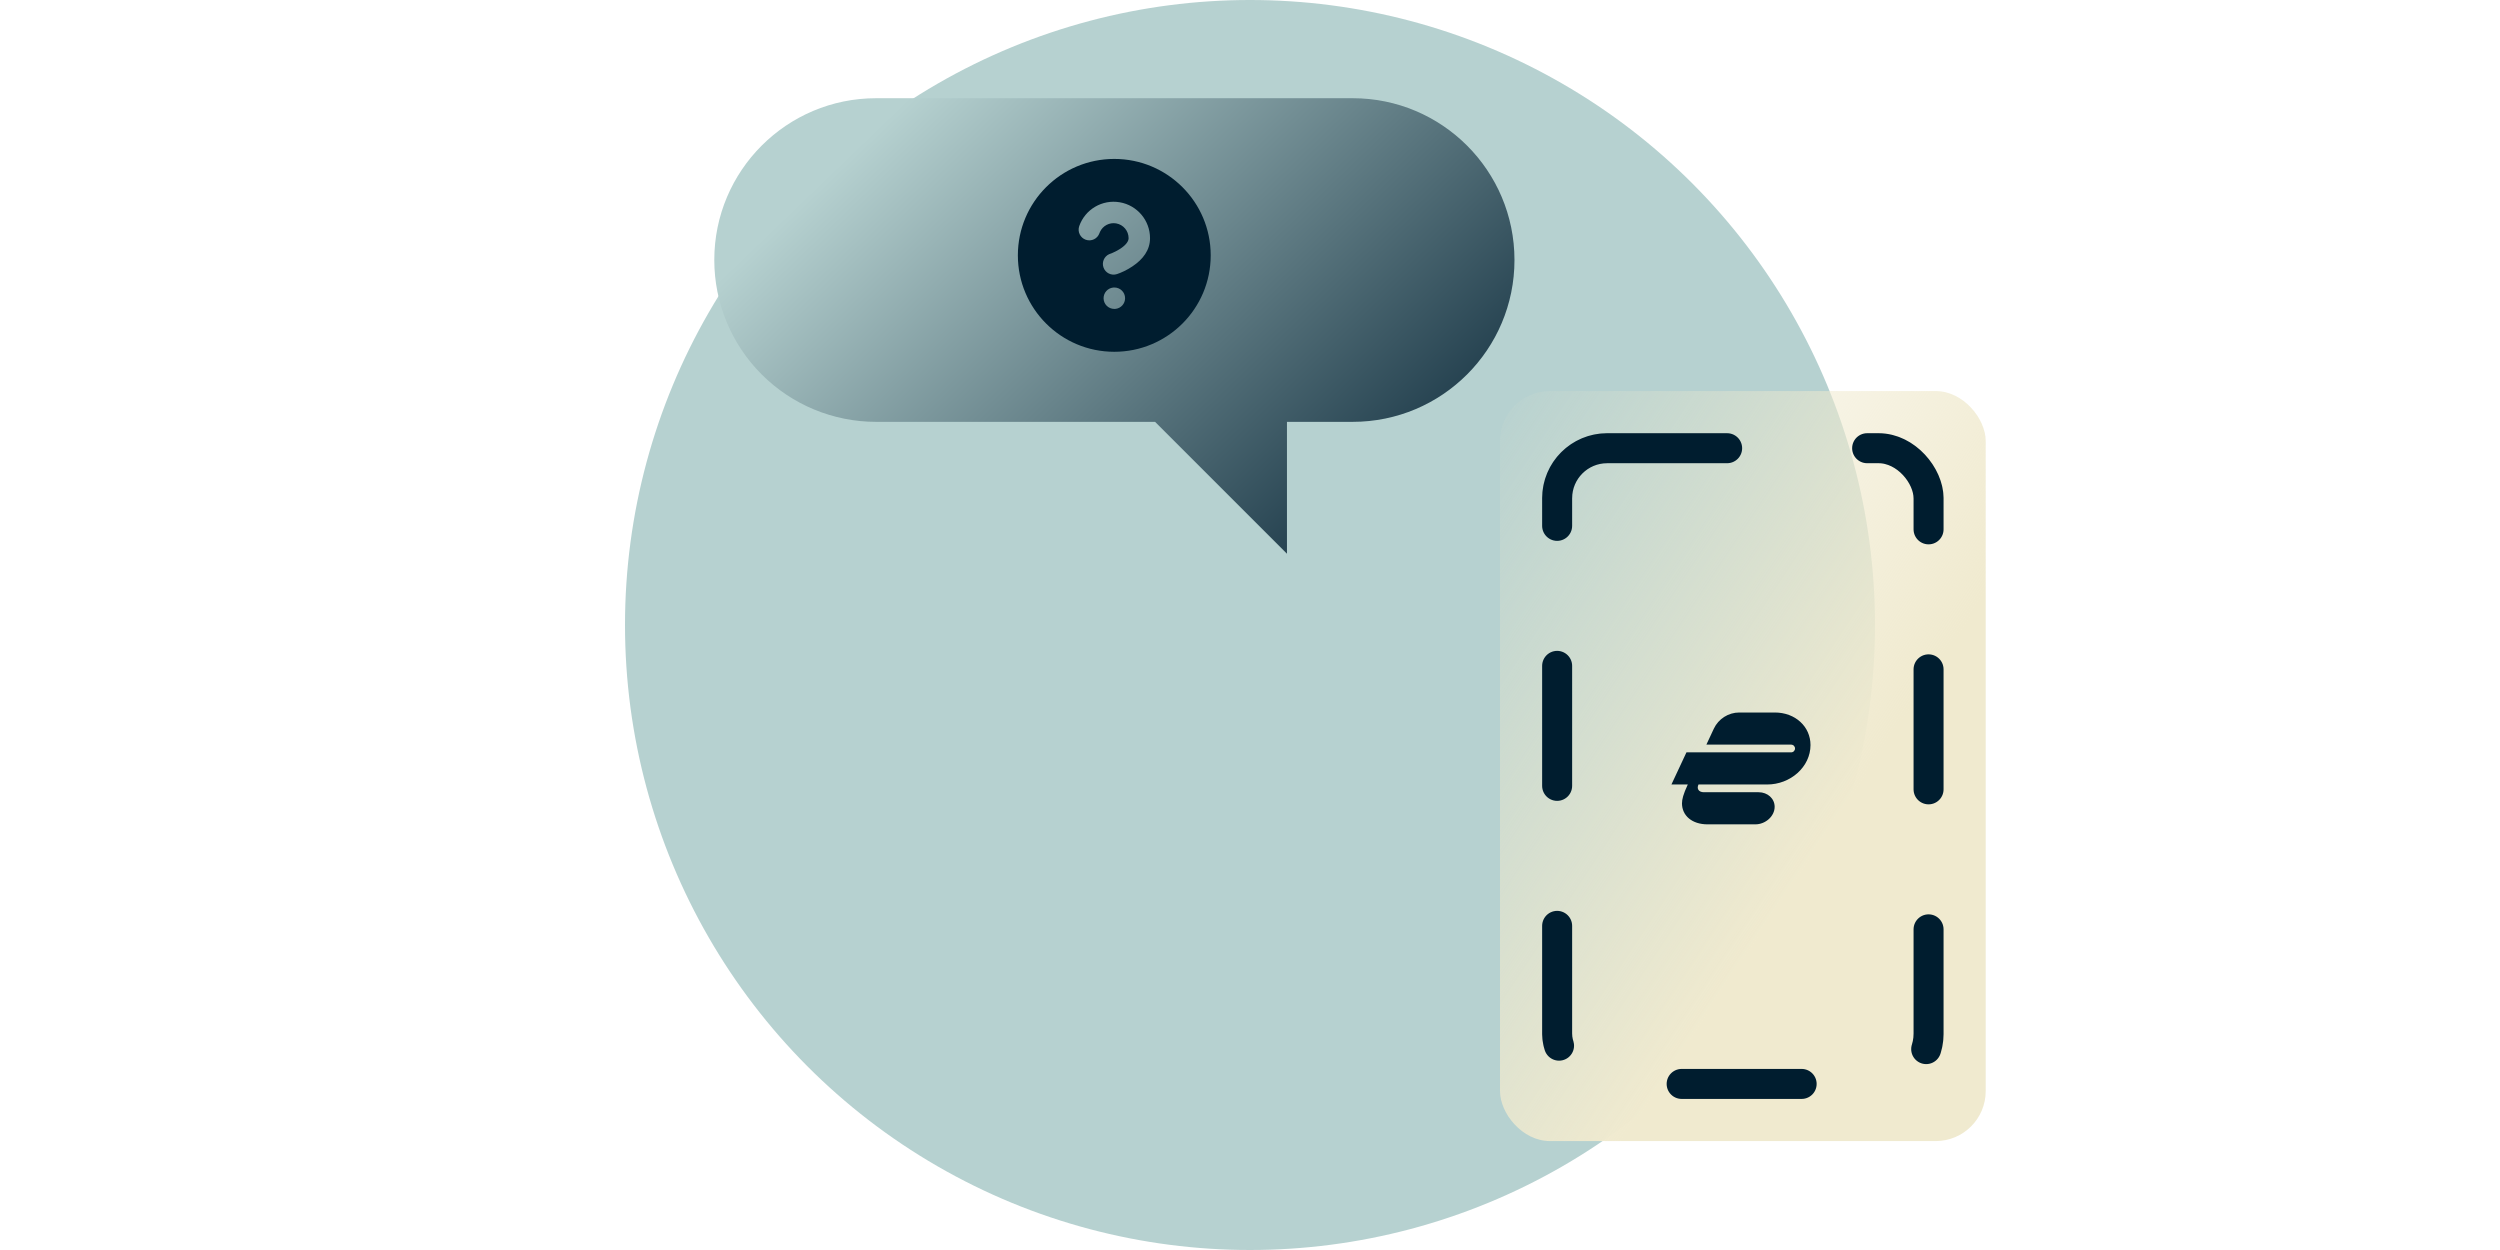 <svg width="200" height="100" viewBox="0 0 200 100" fill="none" xmlns="http://www.w3.org/2000/svg">
<ellipse cx="100" cy="50" rx="50" ry="50" fill="#B6D1D0"/>
<path d="M70.089 7.857H108.211C115.36 7.857 121.156 13.652 121.158 20.801V20.801C121.158 27.951 115.361 33.748 108.211 33.748H102.957V44.299L92.405 33.748H70.094C66.66 33.749 63.366 32.386 60.937 29.958C58.508 27.529 57.143 24.236 57.143 20.801V20.801C57.144 13.652 62.94 7.857 70.089 7.857Z" fill="url(#paint0_linear_504_6363)"/>
<path fill-rule="evenodd" clip-rule="evenodd" d="M81.429 20.428C81.429 16.168 84.882 12.714 89.143 12.714C93.403 12.714 96.857 16.168 96.857 20.428C96.857 24.689 93.403 28.143 89.143 28.143C84.882 28.143 81.429 24.689 81.429 20.428ZM86.339 18.087C86.81 16.746 88.18 15.941 89.581 16.182C90.981 16.422 92.004 17.637 92.002 19.057C92.002 20.004 91.449 20.742 90.592 21.313C90.132 21.62 89.682 21.82 89.359 21.927C88.91 22.077 88.424 21.834 88.275 21.385C88.136 20.968 88.335 20.52 88.724 20.338L88.995 20.232C89.015 20.223 89.038 20.213 89.061 20.202C89.261 20.114 89.46 20.008 89.641 19.887C90.07 19.601 90.288 19.31 90.288 19.056C90.289 18.471 89.868 17.97 89.291 17.871C88.753 17.779 88.225 18.061 88 18.548L87.956 18.656C87.799 19.102 87.309 19.337 86.863 19.18C86.416 19.023 86.182 18.534 86.339 18.087ZM89.15 23C89.623 23 90.007 23.384 90.007 23.857C90.007 24.297 89.676 24.659 89.25 24.709L89.15 24.714C88.669 24.714 88.286 24.331 88.286 23.857C88.286 23.418 88.617 23.055 89.043 23.006L89.15 23Z" fill="#001D2F"/>
<rect x="120" y="31.286" width="38.857" height="60" rx="4" fill="url(#paint1_linear_504_6363)"/>
<rect x="124.571" y="35.857" width="29.714" height="50.857" rx="4" stroke="#001D2F" stroke-width="2.4" stroke-linecap="round" stroke-linejoin="round" stroke-dasharray="9.6 11.2"/>
<path fill-rule="evenodd" clip-rule="evenodd" d="M136.606 65.948C135.356 65.948 134.559 65.246 134.559 64.27C134.559 63.949 134.654 63.556 135.023 62.759H133.714L134.916 60.189H143.281C143.471 60.189 143.602 60.046 143.602 59.879C143.602 59.713 143.471 59.57 143.281 59.57H136.511L137.105 58.297C137.474 57.512 138.271 57 139.14 57H141.984C143.626 57 144.84 58.13 144.84 59.606C144.84 61.355 143.233 62.759 141.377 62.759H135.88C135.713 63.104 135.904 63.378 136.308 63.378H140.687C141.413 63.378 141.972 63.889 141.972 64.544C141.972 65.293 141.246 65.948 140.425 65.948H136.606V65.948Z" fill="#001D2F"/>
<defs>
<linearGradient id="paint0_linear_504_6363" x1="38.2" y1="40.953" x2="79.74" y2="84.139" gradientUnits="userSpaceOnUse">
<stop stop-color="#B6D1D0"/>
<stop offset="1" stop-color="#001D2F"/>
</linearGradient>
<linearGradient id="paint1_linear_504_6363" x1="100.124" y1="59.905" x2="155.39" y2="96.519" gradientUnits="userSpaceOnUse">
<stop stop-color="#F0EACF" stop-opacity="0.01"/>
<stop offset="0.636" stop-color="#F0EACF"/>
<stop offset="1" stop-color="#F0EACF"/>
</linearGradient>
</defs>
</svg>
